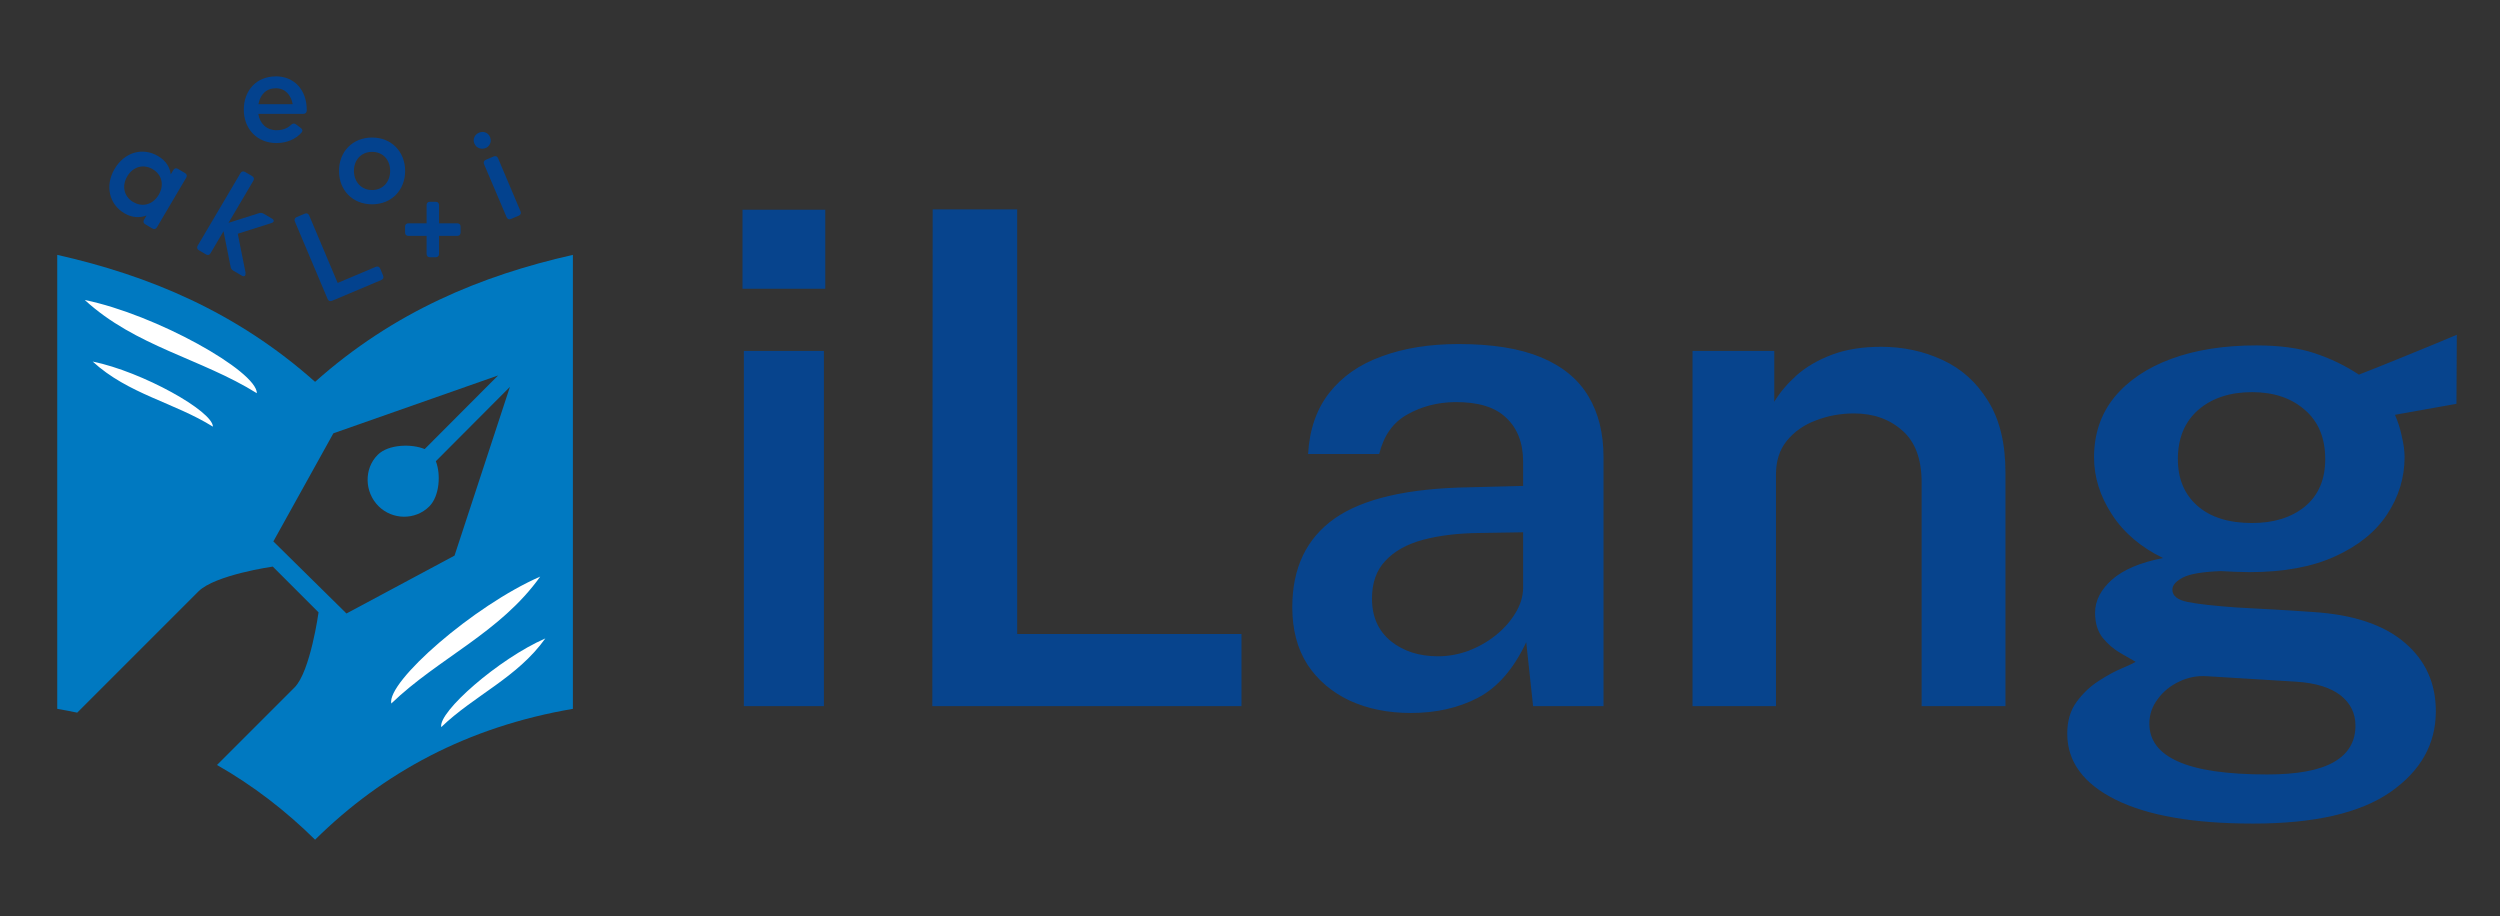 <svg xmlns="http://www.w3.org/2000/svg" width="131" height="48" viewBox="0 0 131 48" fill="none"><rect x="0" y="0" width="131" height="48" fill="#333333" stroke="none"/><path fill-rule="evenodd" clip-rule="evenodd" d="M9.082 8.911L8.947 9.139C8.902 8.754 8.686 8.414 8.281 8.177C7.473 7.702 6.523 7.972 6.005 8.85C5.496 9.713 5.707 10.698 6.514 11.173C6.919 11.412 7.324 11.429 7.679 11.291L7.549 11.511C7.493 11.606 7.516 11.696 7.611 11.752L7.983 11.972C8.078 12.028 8.168 12.005 8.224 11.91L9.757 9.311C9.814 9.215 9.791 9.125 9.695 9.069L9.324 8.85C9.229 8.793 9.139 8.816 9.082 8.911ZM6.984 10.591C6.486 10.295 6.374 9.738 6.669 9.238C6.964 8.74 7.504 8.574 8.002 8.866C8.5 9.162 8.61 9.71 8.317 10.208C8.022 10.706 7.485 10.883 6.987 10.588L6.984 10.591Z" fill="#03428E"></path><path fill-rule="evenodd" clip-rule="evenodd" d="M12.871 14.305L12.458 12.248L14.227 11.686C14.37 11.644 14.384 11.531 14.252 11.455L13.816 11.199C13.74 11.154 13.662 11.143 13.577 11.168L11.974 11.677L13.276 9.469C13.332 9.374 13.31 9.284 13.214 9.23L12.843 9.011C12.748 8.955 12.658 8.977 12.601 9.073L10.36 12.87C10.303 12.966 10.326 13.056 10.421 13.112L10.793 13.331C10.888 13.387 10.978 13.365 11.032 13.269L11.712 12.116L12.086 13.989C12.103 14.077 12.151 14.139 12.227 14.184L12.663 14.44C12.795 14.518 12.891 14.456 12.86 14.31L12.871 14.305Z" fill="#03428E"></path><path fill-rule="evenodd" clip-rule="evenodd" d="M14.452 4.003C13.434 4.003 12.775 4.743 12.775 5.747C12.775 6.751 13.464 7.496 14.488 7.496C15.031 7.496 15.498 7.291 15.799 6.948C15.872 6.861 15.858 6.779 15.763 6.706L15.507 6.515C15.419 6.45 15.338 6.464 15.256 6.537C15.102 6.692 14.854 6.824 14.488 6.824C13.991 6.824 13.617 6.495 13.535 5.966H15.895C16.004 5.966 16.072 5.901 16.072 5.789V5.744C16.072 4.74 15.442 4 14.452 4V4.003ZM14.452 4.624C14.95 4.624 15.251 4.984 15.338 5.46H13.543C13.63 4.954 13.954 4.624 14.452 4.624Z" fill="#03428E"></path><path fill-rule="evenodd" clip-rule="evenodd" d="M19.499 10.706C20.517 10.706 21.229 9.958 21.229 8.957C21.229 7.955 20.517 7.207 19.499 7.207C18.481 7.207 17.764 7.938 17.764 8.957C17.764 9.975 18.481 10.706 19.499 10.706ZM19.499 9.958C18.928 9.958 18.546 9.525 18.546 8.954C18.546 8.383 18.925 7.958 19.499 7.958C20.073 7.958 20.444 8.383 20.444 8.954C20.444 9.525 20.07 9.958 19.499 9.958Z" fill="#03428E"></path><path fill-rule="evenodd" clip-rule="evenodd" d="M17.694 14.826L16.201 11.29C16.158 11.189 16.071 11.155 15.97 11.197L15.545 11.377C15.444 11.42 15.41 11.507 15.452 11.608L17.168 15.67C17.21 15.771 17.297 15.805 17.399 15.762L19.984 14.671C20.085 14.629 20.119 14.542 20.076 14.441L19.922 14.075C19.88 13.974 19.792 13.94 19.691 13.982L17.694 14.826Z" fill="#03428E"></path><path fill-rule="evenodd" clip-rule="evenodd" d="M23.96 11.702H23.006V10.749C23.006 10.639 22.941 10.574 22.829 10.574H22.528C22.418 10.574 22.354 10.639 22.354 10.749V11.702H21.4C21.29 11.702 21.226 11.767 21.226 11.877V12.183C21.226 12.293 21.29 12.36 21.4 12.36H22.354V13.305C22.354 13.415 22.418 13.48 22.528 13.48H22.829C22.939 13.48 23.006 13.415 23.006 13.305V12.36H23.96C24.069 12.36 24.134 12.296 24.134 12.183V11.877C24.134 11.767 24.069 11.702 23.96 11.702Z" fill="#03428E"></path><path fill-rule="evenodd" clip-rule="evenodd" d="M26.546 11.381L25.364 8.604C25.322 8.503 25.356 8.416 25.457 8.374L25.868 8.199C25.969 8.157 26.056 8.191 26.098 8.292L27.274 11.071C27.316 11.172 27.283 11.26 27.181 11.302L26.776 11.473C26.675 11.516 26.588 11.482 26.546 11.381ZM25.443 7.758C25.241 7.842 24.965 7.778 24.858 7.522C24.748 7.266 24.9 7.035 25.103 6.951C25.305 6.866 25.567 6.922 25.677 7.178C25.786 7.434 25.648 7.676 25.446 7.761L25.443 7.758Z" fill="#03428E"></path><path fill-rule="evenodd" clip-rule="evenodd" d="M23.817 29.115L26.72 20.272L22.838 24.168C23.105 24.843 23.038 25.993 22.495 26.536C21.764 27.267 20.56 27.25 19.831 26.519C19.1 25.788 19.061 24.564 19.792 23.833C20.349 23.276 21.57 23.245 22.253 23.532L26.101 19.673L17.469 22.705L14.324 28.37L18.155 32.147L23.82 29.113L23.817 29.115ZM16.51 20.008C20.636 16.331 25.221 14.438 30.019 13.355V37.143C24.484 38.091 20.068 40.49 16.51 44C14.965 42.476 13.261 41.162 11.371 40.085L15.435 36.021C16.262 35.194 16.692 32.088 16.692 32.088L14.293 29.689C14.293 29.689 11.264 30.122 10.4 30.989L4.046 37.343C3.703 37.269 3.354 37.205 3 37.143V13.355C7.796 14.438 12.383 16.334 16.51 20.008Z" fill="#0079C1"></path><path fill-rule="evenodd" clip-rule="evenodd" d="M23.122 38.1C22.953 37.309 26.129 34.522 28.576 33.453C27.11 35.509 24.849 36.437 23.122 38.1ZM11.156 22.357C11.156 21.55 7.472 19.482 4.856 18.945C6.715 20.652 9.123 21.088 11.156 22.357ZM13.46 20.605C10.549 18.788 7.103 18.163 4.442 15.719C8.186 16.489 13.46 19.446 13.46 20.605ZM20.503 36.865C22.976 34.483 26.213 33.155 28.308 30.213C24.807 31.743 20.261 35.731 20.503 36.865Z" fill="white"></path><path d="M38.979 37V18.388H43.173V37H38.979ZM38.907 15.13V10.99H43.245V15.13H38.907ZM48.854 37L48.872 10.972H53.3V33.22H65.054V37H48.854ZM73.926 37.36C72.738 37.36 71.67 37.144 70.722 36.712C69.786 36.268 69.048 35.638 68.508 34.822C67.98 33.994 67.716 32.992 67.716 31.816C67.716 29.764 68.454 28.216 69.93 27.172C71.418 26.128 73.782 25.582 77.022 25.534L79.812 25.462V24.202C79.812 23.218 79.518 22.45 78.93 21.898C78.354 21.334 77.454 21.058 76.23 21.07C75.318 21.082 74.49 21.298 73.746 21.718C73.002 22.126 72.51 22.816 72.27 23.788H68.544C68.616 22.516 68.982 21.454 69.642 20.602C70.314 19.738 71.232 19.096 72.396 18.676C73.56 18.244 74.904 18.028 76.428 18.028C78.204 18.028 79.65 18.262 80.766 18.73C81.882 19.198 82.704 19.876 83.232 20.764C83.76 21.64 84.024 22.702 84.024 23.95V37H80.334L79.974 33.652C79.314 35.056 78.468 36.028 77.436 36.568C76.416 37.096 75.246 37.36 73.926 37.36ZM75.348 34.39C75.888 34.39 76.422 34.294 76.95 34.102C77.478 33.898 77.952 33.628 78.372 33.292C78.804 32.944 79.146 32.56 79.398 32.14C79.662 31.72 79.8 31.282 79.812 30.826V27.892L77.526 27.928C76.398 27.94 75.408 28.06 74.556 28.288C73.716 28.516 73.062 28.882 72.594 29.386C72.126 29.878 71.892 30.538 71.892 31.366C71.892 32.314 72.222 33.058 72.882 33.598C73.542 34.126 74.364 34.39 75.348 34.39ZM88.688 37V18.388H92.972V21.052C93.26 20.572 93.65 20.11 94.142 19.666C94.646 19.222 95.264 18.862 95.996 18.586C96.728 18.31 97.586 18.172 98.57 18.172C99.722 18.172 100.79 18.4 101.774 18.856C102.77 19.312 103.568 20.026 104.168 20.998C104.78 21.97 105.086 23.224 105.086 24.76V37H100.694V25.282C100.694 24.058 100.358 23.152 99.686 22.564C99.014 21.964 98.168 21.664 97.148 21.664C96.452 21.664 95.792 21.784 95.168 22.024C94.544 22.252 94.034 22.606 93.638 23.086C93.254 23.554 93.062 24.142 93.062 24.85V37H88.688ZM118.062 43.156C114.93 43.156 112.524 42.736 110.844 41.896C109.164 41.056 108.324 39.904 108.324 38.44C108.324 37.78 108.486 37.228 108.81 36.784C109.134 36.34 109.518 35.974 109.962 35.686C110.406 35.398 110.814 35.176 111.186 35.02C111.558 34.864 111.798 34.75 111.906 34.678C111.702 34.558 111.432 34.402 111.096 34.21C110.76 34.018 110.454 33.754 110.178 33.418C109.914 33.082 109.782 32.644 109.782 32.104C109.782 31.48 110.076 30.904 110.664 30.376C111.264 29.848 112.158 29.47 113.346 29.242C112.182 28.678 111.288 27.916 110.664 26.956C110.04 25.996 109.728 25 109.728 23.968C109.728 22.744 110.082 21.694 110.79 20.818C111.51 19.942 112.506 19.27 113.778 18.802C115.05 18.334 116.532 18.1 118.224 18.1C119.46 18.1 120.486 18.238 121.302 18.514C122.13 18.79 122.898 19.162 123.606 19.63C123.846 19.534 124.182 19.402 124.614 19.234C125.046 19.054 125.52 18.862 126.036 18.658C126.552 18.442 127.05 18.238 127.53 18.046C128.01 17.842 128.412 17.674 128.736 17.542L128.718 21.16L125.496 21.736C125.652 22.084 125.772 22.462 125.856 22.87C125.952 23.278 126 23.638 126 23.95C126 25.03 125.694 26.032 125.082 26.956C124.482 27.868 123.576 28.6 122.364 29.152C121.164 29.704 119.664 29.98 117.864 29.98C117.684 29.98 117.438 29.974 117.126 29.962C116.814 29.95 116.562 29.938 116.37 29.926C115.398 29.962 114.732 30.076 114.372 30.268C114.012 30.46 113.832 30.67 113.832 30.898C113.832 31.222 114.102 31.438 114.642 31.546C115.182 31.654 116.046 31.75 117.234 31.834C117.654 31.858 118.206 31.888 118.89 31.924C119.574 31.96 120.336 32.008 121.176 32.068C123.3 32.2 124.908 32.734 126 33.67C127.092 34.594 127.638 35.794 127.638 37.27C127.638 38.986 126.846 40.396 125.262 41.5C123.678 42.604 121.278 43.156 118.062 43.156ZM118.8 40.582C120.372 40.582 121.536 40.366 122.292 39.934C123.048 39.502 123.426 38.866 123.426 38.026C123.426 37.378 123.168 36.85 122.652 36.442C122.136 36.034 121.368 35.794 120.348 35.722L115.65 35.434C115.134 35.398 114.642 35.494 114.174 35.722C113.718 35.938 113.346 36.244 113.058 36.64C112.77 37.024 112.626 37.45 112.626 37.918C112.626 38.794 113.124 39.454 114.12 39.898C115.128 40.354 116.688 40.582 118.8 40.582ZM118.008 27.406C119.148 27.406 120.072 27.118 120.78 26.542C121.488 25.954 121.842 25.126 121.842 24.058C121.842 22.954 121.488 22.096 120.78 21.484C120.072 20.86 119.148 20.548 118.008 20.548C116.844 20.548 115.902 20.86 115.182 21.484C114.474 22.108 114.12 22.966 114.12 24.058C114.12 25.09 114.462 25.906 115.146 26.506C115.83 27.106 116.784 27.406 118.008 27.406Z" fill="#07448D"></path></svg>